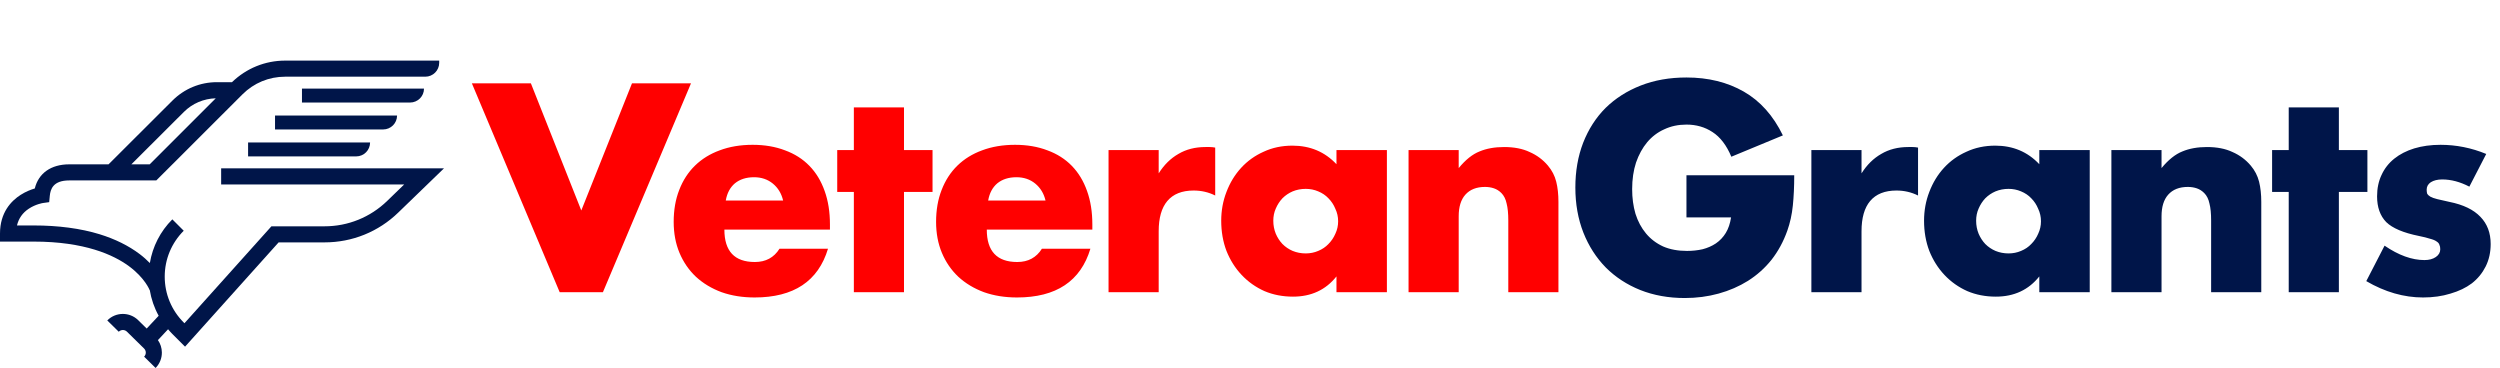 <svg width="1155" height="170" viewBox="0 0 1155 170" fill="none" xmlns="http://www.w3.org/2000/svg">
<path d="M245.264 38.488L268.56 97.24L291.984 38.488H319.248L278.544 135H258.576L218 38.488H245.264ZM361.801 92.632C361.033 89.389 359.454 86.787 357.065 84.824C354.676 82.861 351.774 81.88 348.361 81.88C344.777 81.88 341.833 82.819 339.529 84.696C337.31 86.573 335.902 89.219 335.305 92.632H361.801ZM334.665 106.072C334.665 116.056 339.358 121.048 348.745 121.048C353.78 121.048 357.577 119 360.137 114.904H382.537C378.014 129.923 366.708 137.432 348.617 137.432C343.07 137.432 337.993 136.621 333.385 135C328.777 133.293 324.809 130.904 321.481 127.832C318.238 124.76 315.721 121.091 313.929 116.824C312.137 112.557 311.241 107.779 311.241 102.488C311.241 97.027 312.094 92.12 313.801 87.768C315.508 83.331 317.94 79.576 321.097 76.504C324.254 73.432 328.052 71.085 332.489 69.464C337.012 67.757 342.089 66.904 347.721 66.904C353.268 66.904 358.26 67.757 362.697 69.464C367.134 71.085 370.889 73.475 373.961 76.632C377.033 79.789 379.38 83.672 381.001 88.28C382.622 92.803 383.433 97.923 383.433 103.64V106.072H334.665ZM417.647 88.664V135H394.479V88.664H386.799V69.336H394.479V49.624H417.647V69.336H430.831V88.664H417.647ZM483.031 92.632C482.263 89.389 480.684 86.787 478.295 84.824C475.906 82.861 473.004 81.88 469.591 81.88C466.007 81.88 463.063 82.819 460.759 84.696C458.54 86.573 457.132 89.219 456.535 92.632H483.031ZM455.895 106.072C455.895 116.056 460.588 121.048 469.975 121.048C475.01 121.048 478.807 119 481.367 114.904H503.767C499.244 129.923 487.938 137.432 469.847 137.432C464.3 137.432 459.223 136.621 454.615 135C450.007 133.293 446.039 130.904 442.711 127.832C439.468 124.76 436.951 121.091 435.159 116.824C433.367 112.557 432.471 107.779 432.471 102.488C432.471 97.027 433.324 92.12 435.031 87.768C436.738 83.331 439.17 79.576 442.327 76.504C445.484 73.432 449.282 71.085 453.719 69.464C458.242 67.757 463.319 66.904 468.951 66.904C474.498 66.904 479.49 67.757 483.927 69.464C488.364 71.085 492.119 73.475 495.191 76.632C498.263 79.789 500.61 83.672 502.231 88.28C503.852 92.803 504.663 97.923 504.663 103.64V106.072H455.895ZM512.146 69.336H535.314V80.088C537.789 76.163 540.818 73.176 544.402 71.128C547.986 68.995 552.167 67.928 556.946 67.928C557.543 67.928 558.183 67.928 558.866 67.928C559.634 67.928 560.487 68.013 561.426 68.184V90.328C558.354 88.792 555.026 88.024 551.442 88.024C546.066 88.024 542.013 89.645 539.282 92.888C536.637 96.045 535.314 100.696 535.314 106.84V135H512.146V69.336ZM588.265 101.976C588.265 104.109 588.649 106.115 589.417 107.992C590.185 109.784 591.209 111.363 592.489 112.728C593.854 114.093 595.433 115.16 597.225 115.928C599.102 116.696 601.108 117.08 603.241 117.08C605.289 117.08 607.209 116.696 609.001 115.928C610.878 115.16 612.457 114.093 613.737 112.728C615.102 111.363 616.169 109.784 616.937 107.992C617.79 106.2 618.217 104.28 618.217 102.232C618.217 100.184 617.79 98.264 616.937 96.472C616.169 94.595 615.102 92.973 613.737 91.608C612.457 90.243 610.878 89.176 609.001 88.408C607.209 87.64 605.289 87.256 603.241 87.256C601.108 87.256 599.102 87.64 597.225 88.408C595.433 89.176 593.854 90.243 592.489 91.608C591.209 92.973 590.185 94.552 589.417 96.344C588.649 98.051 588.265 99.928 588.265 101.976ZM617.449 69.336H640.745V135H617.449V127.704C612.5 133.933 605.801 137.048 597.353 137.048C592.574 137.048 588.18 136.195 584.169 134.488C580.158 132.696 576.66 130.221 573.673 127.064C570.686 123.907 568.34 120.195 566.633 115.928C565.012 111.661 564.201 107.011 564.201 101.976C564.201 97.283 565.012 92.845 566.633 88.664C568.254 84.397 570.516 80.685 573.417 77.528C576.318 74.371 579.774 71.896 583.785 70.104C587.796 68.227 592.233 67.288 597.097 67.288C605.289 67.288 612.073 70.147 617.449 75.864V69.336ZM650.751 69.336H673.919V77.656C677.076 73.816 680.276 71.256 683.519 69.976C686.762 68.611 690.559 67.928 694.911 67.928C699.519 67.928 703.444 68.696 706.687 70.232C710.015 71.683 712.831 73.773 715.135 76.504C717.012 78.723 718.292 81.197 718.975 83.928C719.658 86.659 719.999 89.773 719.999 93.272V135H696.831V101.848C696.831 98.605 696.575 96.003 696.063 94.04C695.636 91.992 694.826 90.371 693.631 89.176C692.607 88.152 691.455 87.427 690.175 87C688.895 86.573 687.53 86.36 686.079 86.36C682.154 86.36 679.124 87.555 676.991 89.944C674.943 92.248 673.919 95.576 673.919 99.928V135H650.751V69.336Z" fill="#FF0000"/>
<path d="M779.143 80.984H828.935C828.935 86.104 828.722 90.755 828.295 94.936C827.868 99.117 827.015 103 825.735 106.584C823.943 111.619 821.511 116.099 818.439 120.024C815.367 123.864 811.74 127.107 807.559 129.752C803.463 132.312 798.94 134.275 793.991 135.64C789.042 137.005 783.836 137.688 778.375 137.688C770.866 137.688 763.996 136.451 757.767 133.976C751.623 131.501 746.332 128.045 741.895 123.608C737.458 119.085 734.002 113.709 731.527 107.48C729.052 101.165 727.815 94.211 727.815 86.616C727.815 79.107 729.01 72.237 731.399 66.008C733.874 59.693 737.33 54.317 741.767 49.88C746.29 45.443 751.708 41.987 758.023 39.512C764.338 37.037 771.378 35.8 779.143 35.8C789.212 35.8 798.044 37.976 805.639 42.328C813.234 46.68 819.25 53.421 823.687 62.552L799.879 72.408C797.66 67.117 794.759 63.32 791.175 61.016C787.676 58.712 783.666 57.56 779.143 57.56C775.388 57.56 771.975 58.285 768.903 59.736C765.831 61.101 763.186 63.107 760.967 65.752C758.834 68.312 757.127 71.427 755.847 75.096C754.652 78.765 754.055 82.861 754.055 87.384C754.055 91.48 754.567 95.277 755.591 98.776C756.7 102.275 758.322 105.304 760.455 107.864C762.588 110.424 765.234 112.429 768.391 113.88C771.548 115.245 775.218 115.928 779.399 115.928C781.874 115.928 784.263 115.672 786.567 115.16C788.871 114.563 790.919 113.667 792.711 112.472C794.588 111.192 796.124 109.571 797.319 107.608C798.514 105.645 799.324 103.256 799.751 100.44H779.143V80.984ZM836.856 69.336H860.024V80.088C862.499 76.163 865.528 73.176 869.112 71.128C872.696 68.995 876.877 67.928 881.656 67.928C882.253 67.928 882.893 67.928 883.576 67.928C884.344 67.928 885.197 68.013 886.136 68.184V90.328C883.064 88.792 879.736 88.024 876.152 88.024C870.776 88.024 866.723 89.645 863.992 92.888C861.347 96.045 860.024 100.696 860.024 106.84V135H836.856V69.336ZM912.975 101.976C912.975 104.109 913.359 106.115 914.127 107.992C914.895 109.784 915.919 111.363 917.199 112.728C918.564 114.093 920.143 115.16 921.935 115.928C923.812 116.696 925.818 117.08 927.951 117.08C929.999 117.08 931.919 116.696 933.711 115.928C935.588 115.16 937.167 114.093 938.447 112.728C939.812 111.363 940.879 109.784 941.647 107.992C942.5 106.2 942.927 104.28 942.927 102.232C942.927 100.184 942.5 98.264 941.647 96.472C940.879 94.595 939.812 92.973 938.447 91.608C937.167 90.243 935.588 89.176 933.711 88.408C931.919 87.64 929.999 87.256 927.951 87.256C925.818 87.256 923.812 87.64 921.935 88.408C920.143 89.176 918.564 90.243 917.199 91.608C915.919 92.973 914.895 94.552 914.127 96.344C913.359 98.051 912.975 99.928 912.975 101.976ZM942.159 69.336H965.455V135H942.159V127.704C937.21 133.933 930.511 137.048 922.063 137.048C917.284 137.048 912.89 136.195 908.879 134.488C904.868 132.696 901.37 130.221 898.383 127.064C895.396 123.907 893.05 120.195 891.343 115.928C889.722 111.661 888.911 107.011 888.911 101.976C888.911 97.283 889.722 92.845 891.343 88.664C892.964 84.397 895.226 80.685 898.127 77.528C901.028 74.371 904.484 71.896 908.495 70.104C912.506 68.227 916.943 67.288 921.807 67.288C929.999 67.288 936.783 70.147 942.159 75.864V69.336ZM975.461 69.336H998.629V77.656C1001.79 73.816 1004.99 71.256 1008.23 69.976C1011.47 68.611 1015.27 67.928 1019.62 67.928C1024.23 67.928 1028.15 68.696 1031.4 70.232C1034.73 71.683 1037.54 73.773 1039.85 76.504C1041.72 78.723 1043 81.197 1043.69 83.928C1044.37 86.659 1044.71 89.773 1044.71 93.272V135H1021.54V101.848C1021.54 98.605 1021.29 96.003 1020.77 94.04C1020.35 91.992 1019.54 90.371 1018.34 89.176C1017.32 88.152 1016.17 87.427 1014.89 87C1013.61 86.573 1012.24 86.36 1010.79 86.36C1006.86 86.36 1003.83 87.555 1001.7 89.944C999.653 92.248 998.629 95.576 998.629 99.928V135H975.461V69.336ZM1080.56 88.664V135H1057.39V88.664H1049.71V69.336H1057.39V49.624H1080.56V69.336H1093.74V88.664H1080.56ZM1140.84 86.232C1136.57 84.013 1132.39 82.904 1128.29 82.904C1126.16 82.904 1124.41 83.331 1123.04 84.184C1121.76 85.037 1121.12 86.189 1121.12 87.64C1121.12 88.408 1121.21 89.048 1121.38 89.56C1121.64 89.987 1122.11 90.413 1122.79 90.84C1123.56 91.267 1124.62 91.651 1125.99 91.992C1127.44 92.333 1129.32 92.76 1131.62 93.272C1138.02 94.552 1142.8 96.856 1145.96 100.184C1149.11 103.427 1150.69 107.608 1150.69 112.728C1150.69 116.568 1149.92 120.024 1148.39 123.096C1146.85 126.168 1144.72 128.771 1141.99 130.904C1139.26 132.952 1135.97 134.531 1132.13 135.64C1128.29 136.835 1124.07 137.432 1119.46 137.432C1110.59 137.432 1101.84 134.915 1093.22 129.88L1101.67 113.496C1108.15 117.933 1114.3 120.152 1120.1 120.152C1122.23 120.152 1123.98 119.683 1125.35 118.744C1126.71 117.805 1127.4 116.611 1127.4 115.16C1127.4 114.307 1127.27 113.624 1127.01 113.112C1126.84 112.515 1126.41 112.003 1125.73 111.576C1125.05 111.064 1124.03 110.637 1122.66 110.296C1121.38 109.869 1119.67 109.443 1117.54 109.016C1110.37 107.565 1105.34 105.432 1102.44 102.616C1099.62 99.715 1098.21 95.747 1098.21 90.712C1098.21 87.043 1098.89 83.757 1100.26 80.856C1101.63 77.869 1103.59 75.352 1106.15 73.304C1108.71 71.256 1111.78 69.677 1115.36 68.568C1119.03 67.459 1123.09 66.904 1127.52 66.904C1134.78 66.904 1141.82 68.312 1148.64 71.128L1140.84 86.232Z" fill="#001549"/>
<path d="M114.616 72.258H164.551C168.103 72.258 170.979 69.382 170.979 65.83H114.616L114.616 72.258Z" fill="#001549"/>
<path d="M183.443 53.382H127.062V59.81H176.997C180.549 59.81 183.443 56.943 183.443 53.382Z" fill="#001549"/>
<path d="M195.889 40.945H139.508V47.373H189.443C192.996 47.373 195.889 44.497 195.889 40.945Z" fill="#001549"/>
<path d="M102.17 77.776V85.209H186.745L178.884 92.821C171.085 100.388 160.785 104.555 149.941 104.555H125.395L85.217 149.335L84.879 148.996C79.225 143.343 76.101 135.802 76.101 127.799C76.101 119.795 79.225 112.281 84.879 106.601L79.617 101.34C74.053 106.904 70.501 113.919 69.228 121.531C67.883 120.16 66.379 118.772 64.536 117.383C59.408 113.51 53.185 110.43 46.027 108.222C37.249 105.533 26.993 104.162 15.581 104.162H7.844C8.619 100.904 10.444 98.304 13.31 96.417C16.48 94.316 19.782 93.8 19.809 93.8L22.729 93.39L23.005 90.47C23.299 87.417 24.537 83.357 31.962 83.357H72.211L112.024 43.589C117.286 38.327 124.283 35.434 131.735 35.434H196.484C200.037 35.434 202.912 32.558 202.912 29.006V28H131.752C122.502 28 113.812 31.552 107.181 37.962H100.227C92.455 37.962 85.164 40.989 79.671 46.464L50.141 75.924H31.979C23.566 75.924 17.805 80.028 16.07 87.07C14.316 87.596 11.947 88.486 9.526 90.035C5.172 92.813 0 98.172 0 107.903V111.615H15.562C39.155 111.615 52.481 117.767 59.524 122.94C67.002 128.433 69.121 133.997 69.139 134.041L69.112 134.015L69.183 133.988C69.887 138.181 71.258 142.196 73.305 145.882L67.768 151.785L63.85 147.93C59.889 144.03 53.461 144.075 49.562 148.046L54.867 153.263C55.891 152.212 57.601 152.194 58.651 153.236L66.557 161.008C67.056 161.507 67.358 162.174 67.358 162.895C67.358 163.599 67.082 164.284 66.584 164.783L71.89 170C73.777 168.059 74.81 165.531 74.783 162.824C74.756 160.75 74.124 158.792 72.958 157.127L77.65 152.114C78.264 152.844 78.905 153.575 79.591 154.26L85.493 160.162L128.725 111.98H149.941C162.752 111.98 174.876 107.083 184.057 98.145L205.121 77.775L102.17 77.776ZM84.943 51.725C88.887 47.781 94.104 45.574 99.686 45.413L69.15 75.933H60.675L84.943 51.725Z" fill="#001549"/>
</svg>
